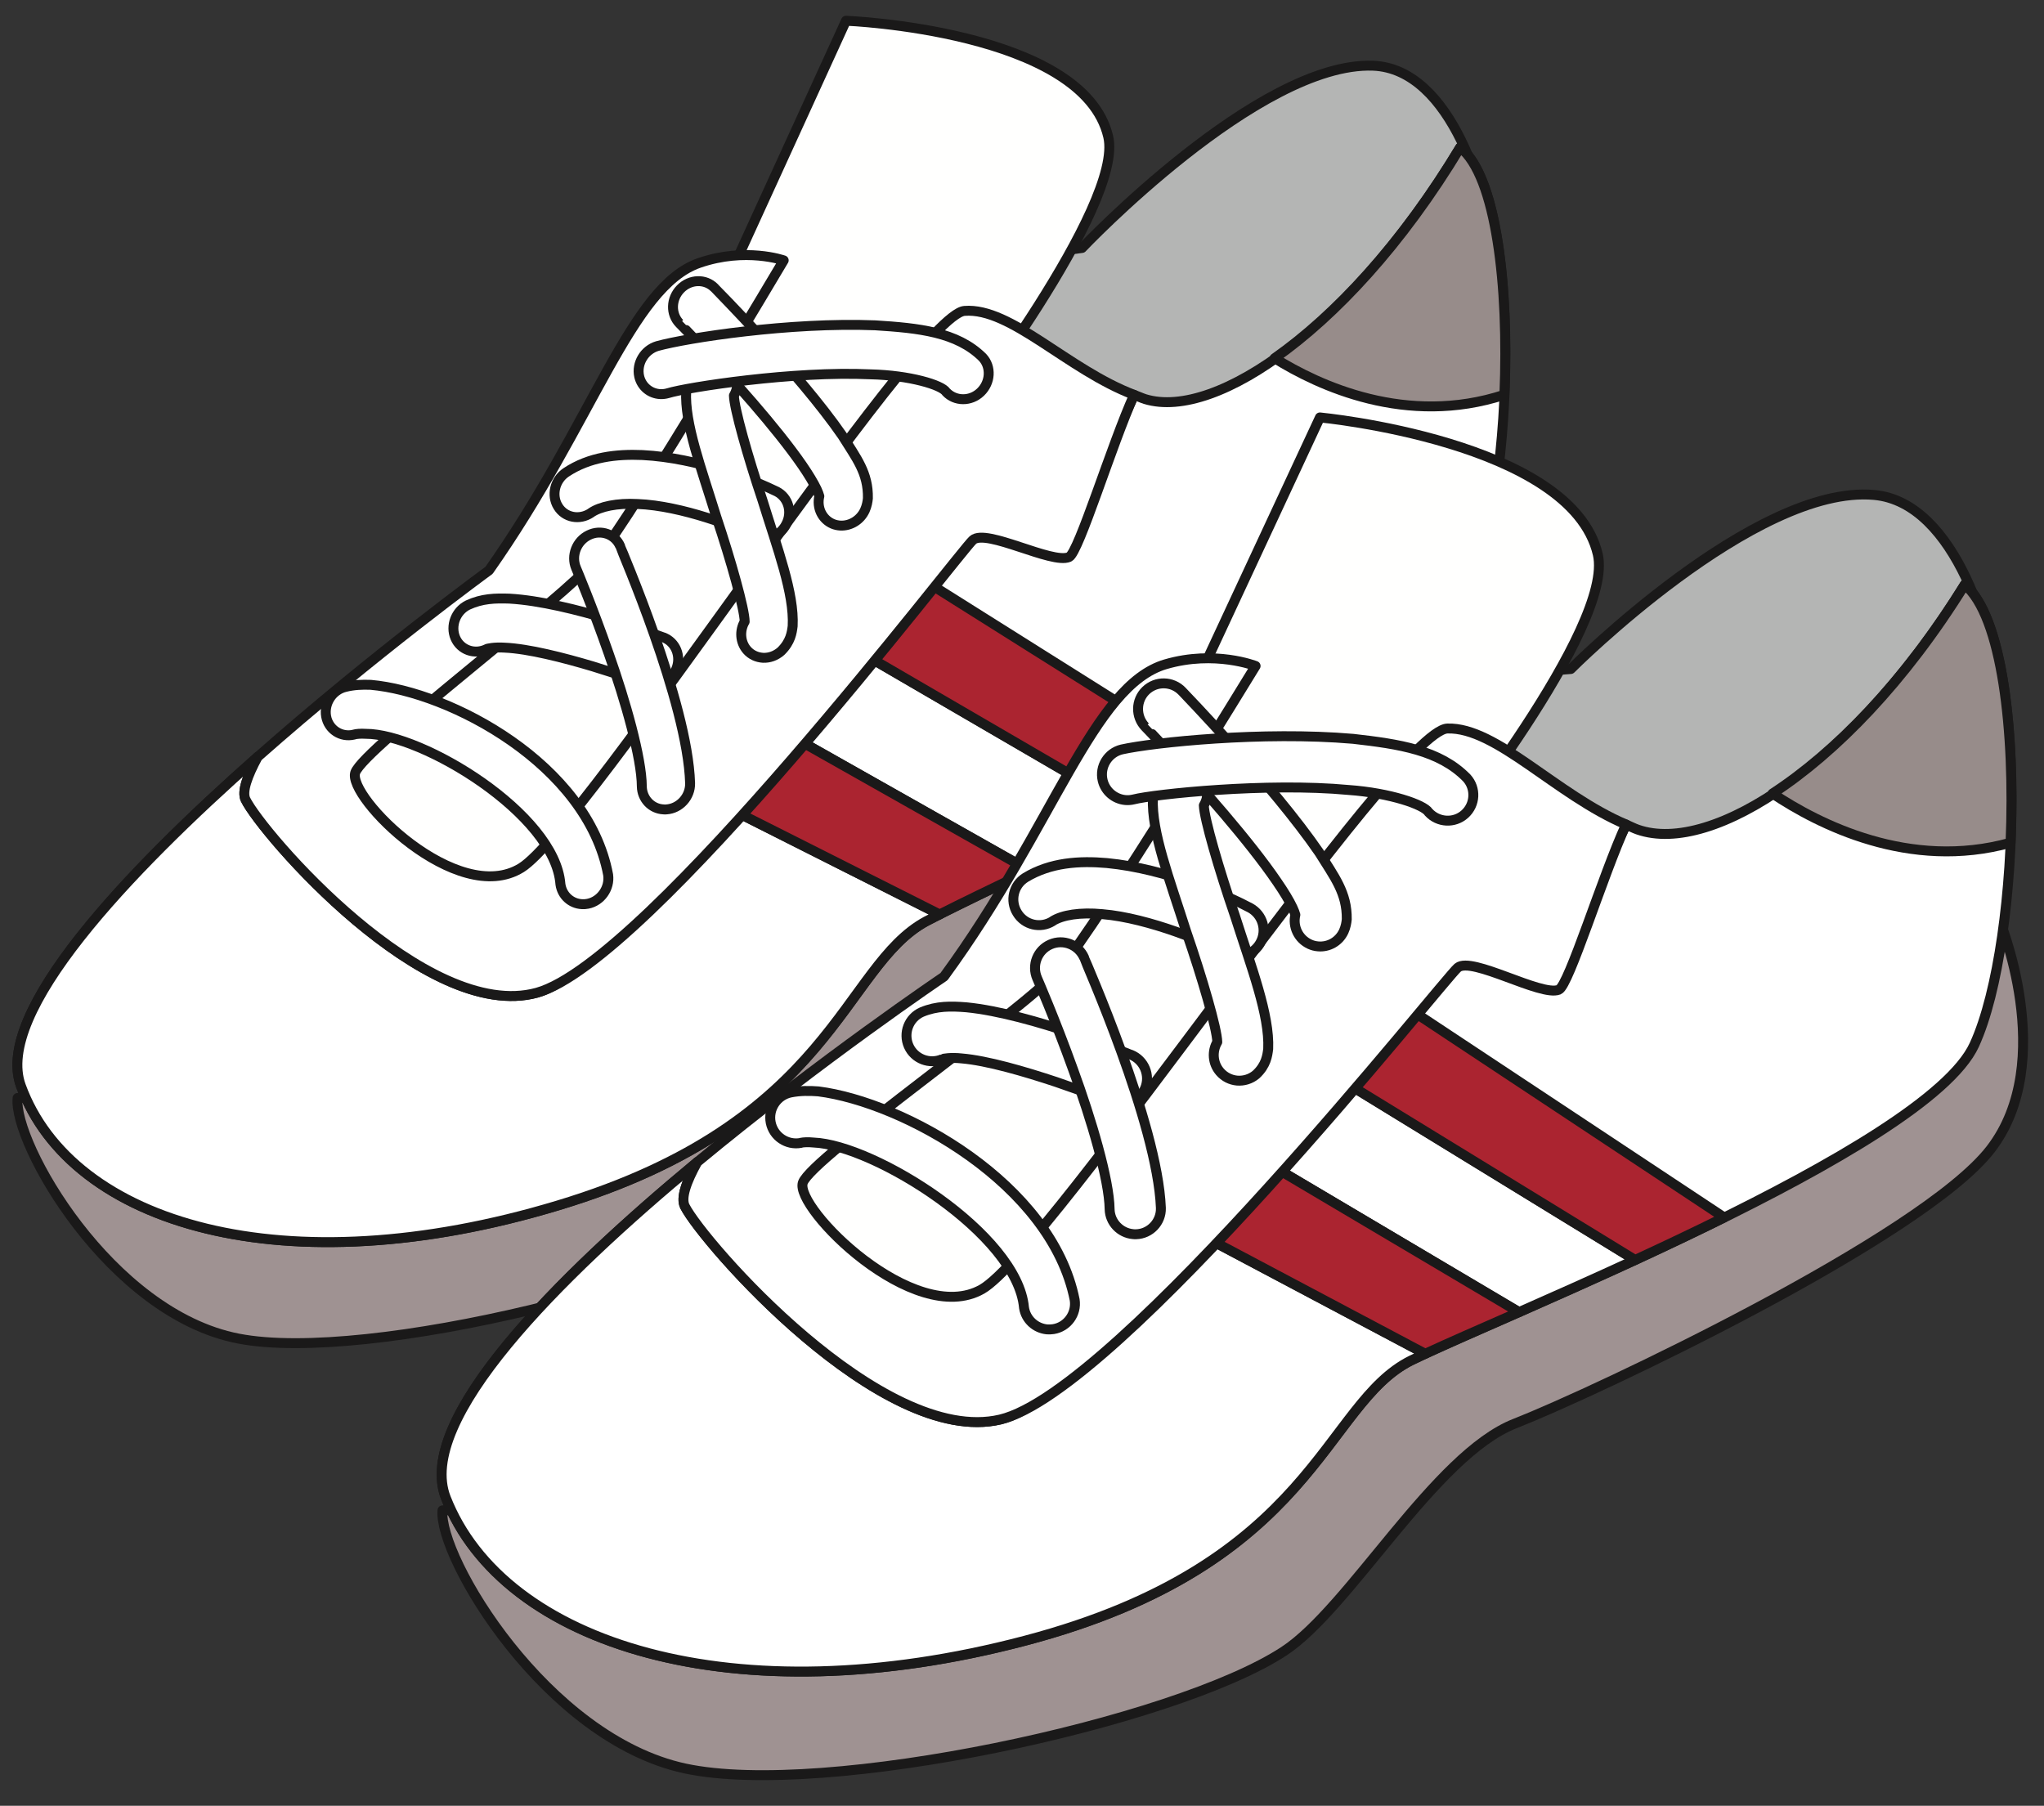 <?xml version="1.0" encoding="UTF-8"?>
<!DOCTYPE svg PUBLIC "-//W3C//DTD SVG 1.1//EN" "http://www.w3.org/Graphics/SVG/1.1/DTD/svg11.dtd">
<svg version="1.1" xmlns="http://www.w3.org/2000/svg" xmlns:xlink="http://www.w3.org/1999/xlink" x="0" y="0" width="515" height="455" viewBox="0, 0, 515, 455">
  <rect x="0" y="0" width="515" height="455" fill="#333333" stroke="none"/>
  <g id="Layer_1">
    <g>
      <path d="M376.32,64.656 C375.07,49.961 365.891,17.312 345.937,16.555 C317.117,15.508 272.625,62.484 272.625,62.484 L230.234,67.992 L225.867,123.735 L321.336,170.125 L376.32,64.656 z" fill="#B4B5B4"/>
      <path d="M376.32,64.656 C375.07,49.961 365.891,17.312 345.937,16.555 C317.117,15.508 272.625,62.484 272.625,62.484 L230.234,67.992 L225.867,123.735 L321.336,170.125 L376.32,64.656 z" fill-opacity="0" stroke="#1A1919" stroke-width="2.5" stroke-linecap="round" stroke-linejoin="round"/>
    </g>
    <g>
      <path d="M185.359,66.062 L213.156,5.227 C213.156,5.227 272.977,7.594 279.227,34.461 C283.25,51.789 240.969,106.547 240.969,106.547 L150.43,233.539 L91.102,225.445 L88.516,192.594 L153.609,116.836 L185.359,66.062 z" fill="#FFFFFE"/>
      <path d="M185.359,66.062 L213.156,5.227 C213.156,5.227 272.977,7.594 279.227,34.461 C283.25,51.789 240.969,106.547 240.969,106.547 L150.43,233.539 L91.102,225.445 L88.516,192.594 L153.609,116.836 L185.359,66.062 z" fill-opacity="0" stroke="#1A1919" stroke-width="2.5" stroke-linecap="round" stroke-linejoin="round"/>
    </g>
    <g>
      <path d="M4.437,276.648 C3.266,287.953 27.664,330.984 60.047,337.274 C92.609,343.617 175.938,322.75 202.289,304.391 C218.203,293.336 238.875,255.055 258.25,246.68 C277.641,238.289 357.43,197.227 374.133,174.867 C390.852,152.476 376.148,118.086 376.148,118.086 L242.172,220.562 L77.516,273.789 L4.437,276.648 z" fill="#9F9292"/>
      <path d="M4.437,276.648 C3.266,287.953 27.664,330.984 60.047,337.274 C92.609,343.617 175.938,322.75 202.289,304.391 C218.203,293.336 238.875,255.055 258.25,246.68 C277.641,238.289 357.43,197.227 374.133,174.867 C390.852,152.476 376.148,118.086 376.148,118.086 L242.172,220.562 L77.516,273.789 L4.437,276.648 z" fill-opacity="0" stroke="#1A1919" stroke-width="2.5" stroke-linecap="round" stroke-linejoin="round"/>
    </g>
    <g>
      <path d="M367.898,37.164 C340.937,81.992 306.594,106.039 288.547,100.57 C287.602,100.274 286.68,99.82 285.75,99.492 C280.094,111.992 272.977,126.805 270.539,127.883 C266.25,129.781 249.672,120.688 246.312,123.656 C242.969,126.601 163.414,242.336 135.297,250.125 C107.258,257.859 65.984,209.906 61.859,201.453 C60.906,199.477 62.297,195.555 64.922,190.711 C31.93,219.867 -1.492,255.125 5.258,273.586 C18.031,308.555 71.883,324.477 140.617,303.719 C210.023,282.789 212.273,243.531 233.367,232.125 C254.516,220.719 358.352,175.664 370.164,149.359 C381.977,123.086 383.469,49.242 367.898,37.164 z" fill="#FFFFFF"/>
      <path d="M367.898,37.164 C340.937,81.992 306.594,106.039 288.547,100.57 C287.602,100.274 286.68,99.82 285.75,99.492 C280.094,111.992 272.977,126.805 270.539,127.883 C266.25,129.781 249.672,120.688 246.312,123.656 C242.969,126.601 163.414,242.336 135.297,250.125 C107.258,257.859 65.984,209.906 61.859,201.453 C60.906,199.477 62.297,195.555 64.922,190.711 C31.93,219.867 -1.492,255.125 5.258,273.586 C18.031,308.555 71.883,324.477 140.617,303.719 C210.023,282.789 212.273,243.531 233.367,232.125 C254.516,220.719 358.352,175.664 370.164,149.359 C381.977,123.086 383.469,49.242 367.898,37.164 z" fill-opacity="0" stroke="#1A1919" stroke-width="2.5" stroke-linecap="round" stroke-linejoin="round"/>
    </g>
    <g>
      <path d="M199.656,185.617 L259.375,219.352 C267.844,215.258 277.453,210.555 287.484,205.492 L216.281,164.047 C211.062,170.961 205.453,178.258 199.656,185.617 z" fill="#FFFFFF"/>
      <path d="M199.656,185.617 L259.375,219.352 C267.844,215.258 277.453,210.555 287.484,205.492 L216.281,164.047 C211.062,170.961 205.453,178.258 199.656,185.617 z" fill-opacity="0" stroke="#1A1919" stroke-width="2.5" stroke-linecap="round" stroke-linejoin="round"/>
    </g>
    <g>
      <path d="M135.297,250.125 C107.258,257.859 65.984,209.906 61.859,201.453 C60.906,199.477 62.297,195.555 64.922,190.711 C31.93,219.867 -1.492,255.125 5.258,273.586 C18.031,308.555 71.883,324.477 140.617,303.719 C210.023,282.789 212.273,243.531 233.367,232.125 C234.281,231.648 235.547,231.008 236.75,230.406 L184.641,204.149 C165.414,227.203 146.359,247.047 135.297,250.125 z" fill="#FFFFFF"/>
      <path d="M135.297,250.125 C107.258,257.859 65.984,209.906 61.859,201.453 C60.906,199.477 62.297,195.555 64.922,190.711 C31.93,219.867 -1.492,255.125 5.258,273.586 C18.031,308.555 71.883,324.477 140.617,303.719 C210.023,282.789 212.273,243.531 233.367,232.125 C234.281,231.648 235.547,231.008 236.75,230.406 L184.641,204.149 C165.414,227.203 146.359,247.047 135.297,250.125 z" fill-opacity="0" stroke="#1A1919" stroke-width="2.5" stroke-linecap="round" stroke-linejoin="round"/>
    </g>
    <g>
      <path d="M184.641,204.149 L236.75,230.406 C242.039,227.711 249.922,223.922 259.375,219.352 L199.656,185.617 C194.734,191.867 189.68,198.086 184.641,204.149 z" fill="#AB2430"/>
      <path d="M184.641,204.149 L236.75,230.406 C242.039,227.711 249.922,223.922 259.375,219.352 L199.656,185.617 C194.734,191.867 189.68,198.086 184.641,204.149 z" fill-opacity="0" stroke="#1A1919" stroke-width="2.5" stroke-linecap="round" stroke-linejoin="round"/>
    </g>
    <g>
      <path d="M216.281,164.047 L287.484,205.492 C294.641,201.899 301.898,198.109 309.109,194.211 L230.594,144.812 C226.398,150.516 221.555,157.023 216.281,164.047 z" fill="#AB2430"/>
      <path d="M216.281,164.047 L287.484,205.492 C294.641,201.899 301.898,198.109 309.109,194.211 L230.594,144.812 C226.398,150.516 221.555,157.023 216.281,164.047 z" fill-opacity="0" stroke="#1A1919" stroke-width="2.5" stroke-linecap="round" stroke-linejoin="round"/>
    </g>
    <g>
      <path d="M61.859,201.453 C65.984,209.906 107.258,257.859 135.297,250.125 C163.414,242.336 241.766,139.039 245.125,136.07 C248.484,133.102 265.062,142.242 269.359,140.359 C271.805,139.258 280.094,111.992 285.75,99.492 C268.992,93.141 254.695,77.383 242.992,78.336 C230.648,79.367 147.484,208.649 131.336,218.664 C115.211,228.664 87.398,200.742 89.516,194.648 C91.641,188.555 142.117,150.82 150.703,140.399 C159.305,129.945 197.461,65.602 197.461,65.602 C197.461,65.602 187.844,62.211 176.164,66.258 C158.961,72.195 149.555,106.266 123.211,143.711 C123.211,143.711 94.227,164.813 64.922,190.711 C62.297,195.555 60.906,199.477 61.859,201.453 z" fill="#FFFFFF"/>
      <path d="M61.859,201.453 C65.984,209.906 107.258,257.859 135.297,250.125 C163.414,242.336 241.766,139.039 245.125,136.07 C248.484,133.102 265.062,142.242 269.359,140.359 C271.805,139.258 280.094,111.992 285.75,99.492 C268.992,93.141 254.695,77.383 242.992,78.336 C230.648,79.367 147.484,208.649 131.336,218.664 C115.211,228.664 87.398,200.742 89.516,194.648 C91.641,188.555 142.117,150.82 150.703,140.399 C159.305,129.945 197.461,65.602 197.461,65.602 C197.461,65.602 187.844,62.211 176.164,66.258 C158.961,72.195 149.555,106.266 123.211,143.711 C123.211,143.711 94.227,164.813 64.922,190.711 C62.297,195.555 60.906,199.477 61.859,201.453 z" fill-opacity="0" stroke="#1A1919" stroke-width="2.5" stroke-linecap="round" stroke-linejoin="round"/>
    </g>
    <g>
      <path d="M141.203,222.797 C139.859,205.063 106.336,184.867 92.172,184.898 C90.836,184.813 89.773,184.914 89.172,185.086 L89.18,185.101 C85.906,185.883 82.781,183.82 82.172,180.516 C81.586,177.211 83.734,173.875 87,173.094 C89.109,172.562 91.234,172.469 93.406,172.555 C113.352,174.32 148.031,192.555 153.227,220.438 C153.695,223.797 151.383,227.07 148.102,227.719 C147.586,227.82 147.094,227.859 146.594,227.82 C143.875,227.68 141.602,225.648 141.203,222.797 z" fill="#FFFFFF"/>
      <path d="M141.203,222.797 C139.859,205.063 106.336,184.867 92.172,184.898 C90.836,184.813 89.773,184.914 89.172,185.086 L89.18,185.101 C85.906,185.883 82.781,183.82 82.172,180.516 C81.586,177.211 83.734,173.875 87,173.094 C89.109,172.562 91.234,172.469 93.406,172.555 C113.352,174.32 148.031,192.555 153.227,220.438 C153.695,223.797 151.383,227.07 148.102,227.719 C147.586,227.82 147.094,227.859 146.594,227.82 C143.875,227.68 141.602,225.648 141.203,222.797 z" fill-opacity="0" stroke="#1A1919" stroke-width="2.5" stroke-linecap="round" stroke-linejoin="round"/>
    </g>
    <g>
      <path d="M162.445,172.25 C162.422,172.25 156.641,170.133 149.344,167.906 C142.016,165.719 133.156,163.445 127.141,163.187 C124.555,163.008 122.641,163.453 122.641,163.531 C119.594,165.047 116.031,163.797 114.719,160.726 C113.43,157.672 114.82,153.961 117.898,152.445 C121.445,150.797 124.766,150.711 128.383,150.836 C143.836,151.726 166.859,160.539 167.156,160.602 C170.242,161.758 171.703,165.328 170.398,168.539 C169.328,171.156 166.781,172.75 164.188,172.617 C163.617,172.586 163.016,172.461 162.445,172.25 z" fill="#FFFFFF"/>
      <path d="M162.445,172.25 C162.422,172.25 156.641,170.133 149.344,167.906 C142.016,165.719 133.156,163.445 127.141,163.187 C124.555,163.008 122.641,163.453 122.641,163.531 C119.594,165.047 116.031,163.797 114.719,160.726 C113.43,157.672 114.82,153.961 117.898,152.445 C121.445,150.797 124.766,150.711 128.383,150.836 C143.836,151.726 166.859,160.539 167.156,160.602 C170.242,161.758 171.703,165.328 170.398,168.539 C169.328,171.156 166.781,172.75 164.188,172.617 C163.617,172.586 163.016,172.461 162.445,172.25 z" fill-opacity="0" stroke="#1A1919" stroke-width="2.5" stroke-linecap="round" stroke-linejoin="round"/>
    </g>
    <g>
      <path d="M161.711,198.149 C161.68,191.008 157.586,176.578 153.391,164.742 C149.25,152.82 145.133,143.101 145.133,143.101 C143.836,140.016 145.266,136.312 148.344,134.828 C151.406,133.32 154.984,134.586 156.273,137.648 C156.328,138.117 173.273,176.922 173.875,197.328 L173.875,197.352 C173.953,200.758 171.258,203.727 167.906,203.945 C167.656,203.977 167.422,203.969 167.195,203.945 C164.156,203.805 161.758,201.313 161.711,198.149 z" fill="#FFFFFF"/>
      <path d="M161.711,198.149 C161.68,191.008 157.586,176.578 153.391,164.742 C149.25,152.82 145.133,143.101 145.133,143.101 C143.836,140.016 145.266,136.312 148.344,134.828 C151.406,133.32 154.984,134.586 156.273,137.648 C156.328,138.117 173.273,176.922 173.875,197.328 L173.875,197.352 C173.953,200.758 171.258,203.727 167.906,203.945 C167.656,203.977 167.422,203.969 167.195,203.945 C164.156,203.805 161.758,201.313 161.711,198.149 z" fill-opacity="0" stroke="#1A1919" stroke-width="2.5" stroke-linecap="round" stroke-linejoin="round"/>
    </g>
    <g>
      <path d="M189.781,134.992 C185.906,132.953 171.773,127.414 160.648,126.992 C155.477,126.711 151.187,127.625 148.898,129.211 L148.891,129.234 C146.023,131.156 142.313,130.453 140.594,127.617 C138.852,124.789 139.789,120.945 142.625,119.031 C148.547,115.102 155.336,114.383 161.859,114.656 C176.016,115.367 190.312,121.195 195.711,123.852 C198.656,125.383 199.719,129.086 198.055,132.156 C196.852,134.461 194.477,135.75 192.133,135.617 C191.328,135.586 190.531,135.375 189.781,134.992 z" fill="#FFFFFF"/>
      <path d="M189.781,134.992 C185.906,132.953 171.773,127.414 160.648,126.992 C155.477,126.711 151.187,127.625 148.898,129.211 L148.891,129.234 C146.023,131.156 142.313,130.453 140.594,127.617 C138.852,124.789 139.789,120.945 142.625,119.031 C148.547,115.102 155.336,114.383 161.859,114.656 C176.016,115.367 190.312,121.195 195.711,123.852 C198.656,125.383 199.719,129.086 198.055,132.156 C196.852,134.461 194.477,135.75 192.133,135.617 C191.328,135.586 190.531,135.375 189.781,134.992 z" fill-opacity="0" stroke="#1A1919" stroke-width="2.5" stroke-linecap="round" stroke-linejoin="round"/>
    </g>
    <g>
      <path d="M188.195,163.789 C186.469,161.781 186.312,158.883 187.625,156.625 C187.609,153.508 184.188,141.289 180.492,130.274 C176.641,117.789 172.445,106.695 172.891,98.539 C173.117,96.781 173.445,94.414 176.117,92.055 C178.789,89.883 182.586,90.242 184.594,92.828 C186.117,94.813 186.156,97.515 184.914,99.672 C184.984,102.883 188.383,114.945 192.047,125.851 C195.922,138.375 200.156,149.539 199.719,157.75 C199.516,159.352 199.227,161.687 196.789,164.078 C195.477,165.242 193.836,165.82 192.242,165.742 C190.719,165.648 189.258,165.015 188.195,163.789 z" fill="#FFFFFF"/>
      <path d="M188.195,163.789 C186.469,161.781 186.312,158.883 187.625,156.625 C187.609,153.508 184.188,141.289 180.492,130.274 C176.641,117.789 172.445,106.695 172.891,98.539 C173.117,96.781 173.445,94.414 176.117,92.055 C178.789,89.883 182.586,90.242 184.594,92.828 C186.117,94.813 186.156,97.515 184.914,99.672 C184.984,102.883 188.383,114.945 192.047,125.851 C195.922,138.375 200.156,149.539 199.719,157.75 C199.516,159.352 199.227,161.687 196.789,164.078 C195.477,165.242 193.836,165.82 192.242,165.742 C190.719,165.648 189.258,165.015 188.195,163.789 z" fill-opacity="0" stroke="#1A1919" stroke-width="2.5" stroke-linecap="round" stroke-linejoin="round"/>
    </g>
    <g>
      <path d="M209.797,131.992 C207.094,130.836 205.75,127.883 206.437,125.024 C206.352,124.656 206.117,124.055 205.766,123.266 C205.023,121.711 203.75,119.586 202.141,117.25 C198.914,112.555 194.359,106.93 189.758,101.602 C180.57,90.961 171.25,81.508 171.234,81.508 C168.93,79.156 169.023,75.273 171.453,72.789 C173.875,70.305 177.711,70.18 180.023,72.524 C180.125,72.672 201.414,94.07 212.273,109.82 C215.758,115.43 218.805,119.148 218.672,125.563 C218.586,126.422 218.422,127.406 217.93,128.531 C216.797,131.062 214.273,132.547 211.766,132.43 C211.102,132.398 210.437,132.258 209.797,131.992 z" fill="#FFFFFF"/>
      <path d="M209.797,131.992 C207.094,130.836 205.75,127.883 206.437,125.024 C206.352,124.656 206.117,124.055 205.766,123.266 C205.023,121.711 203.75,119.586 202.141,117.25 C198.914,112.555 194.359,106.93 189.758,101.602 C180.57,90.961 171.25,81.508 171.234,81.508 C168.93,79.156 169.023,75.273 171.453,72.789 C173.875,70.305 177.711,70.18 180.023,72.524 C180.125,72.672 201.414,94.07 212.273,109.82 C215.758,115.43 218.805,119.148 218.672,125.563 C218.586,126.422 218.422,127.406 217.93,128.531 C216.797,131.062 214.273,132.547 211.766,132.43 C211.102,132.398 210.437,132.258 209.797,131.992 z" fill-opacity="0" stroke="#1A1919" stroke-width="2.5" stroke-linecap="round" stroke-linejoin="round"/>
    </g>
    <g>
      <path d="M161.047,94.836 C160.32,91.57 162.367,88.164 165.625,87.195 C173.07,85.14 199.023,81.117 220.516,81.969 C231.477,82.664 241.094,83.64 247.562,90.047 C249.813,92.445 249.594,96.375 247.055,98.805 C244.539,101.219 240.648,101.164 238.383,98.758 C237.305,97.008 229.219,94.547 219.32,94.32 C200.031,93.414 173.234,97.555 168.297,99.07 C167.641,99.258 166.984,99.336 166.359,99.305 C163.836,99.187 161.648,97.445 161.047,94.836 z" fill="#FFFFFF"/>
      <path d="M161.047,94.836 C160.32,91.57 162.367,88.164 165.625,87.195 C173.07,85.14 199.023,81.117 220.516,81.969 C231.477,82.664 241.094,83.64 247.562,90.047 C249.813,92.445 249.594,96.375 247.055,98.805 C244.539,101.219 240.648,101.164 238.383,98.758 C237.305,97.008 229.219,94.547 219.32,94.32 C200.031,93.414 173.234,97.555 168.297,99.07 C167.641,99.258 166.984,99.336 166.359,99.305 C163.836,99.187 161.648,97.445 161.047,94.836 z" fill-opacity="0" stroke="#1A1919" stroke-width="2.5" stroke-linecap="round" stroke-linejoin="round"/>
    </g>
    <g>
      <path d="M379.039,99.469 C380.203,72.133 376.961,44.203 367.898,37.164 C353.219,61.555 336.406,79.539 321.148,90.258 C332.188,97.148 354.367,107.539 379.039,99.469 z" fill="#978C8A"/>
      <path d="M379.039,99.469 C380.203,72.133 376.961,44.203 367.898,37.164 C353.219,61.555 336.406,79.539 321.148,90.258 C332.188,97.148 354.367,107.539 379.039,99.469 z" fill-opacity="0" stroke="#1A1919" stroke-width="2.5" stroke-linecap="round" stroke-linejoin="round"/>
    </g>
    <g>
      <path d="M503.758,176.242 C502.453,160.984 492.945,126.601 472.227,124.711 C442.195,121.969 395.773,168.57 395.773,168.57 L351.117,172.07 L346.906,230.086 L447.031,282.469 L503.758,176.242 z" fill="#B4B5B4"/>
      <path d="M503.758,176.242 C502.453,160.984 492.945,126.601 472.227,124.711 C442.195,121.969 395.773,168.57 395.773,168.57 L351.117,172.07 L346.906,230.086 L447.031,282.469 L503.758,176.242 z" fill-opacity="0" stroke="#1A1919" stroke-width="2.5" stroke-linecap="round" stroke-linejoin="round"/>
    </g>
    <g>
      <path d="M303.484,167.648 L332.562,105.18 C332.562,105.18 395.875,111.164 402.57,139.656 C406.875,157.961 362.719,212.883 362.719,212.883 L267.953,341.039 L204.406,330.281 L201.18,295.805 L270.109,219.352 L303.484,167.648 z" fill="#FFFFFE"/>
      <path d="M303.484,167.648 L332.562,105.18 C332.562,105.18 395.875,111.164 402.57,139.656 C406.875,157.961 362.719,212.883 362.719,212.883 L267.953,341.039 L204.406,330.281 L201.18,295.805 L270.109,219.352 L303.484,167.648 z" fill-opacity="0" stroke="#1A1919" stroke-width="2.5" stroke-linecap="round" stroke-linejoin="round"/>
    </g>
    <g>
      <path d="M111.492,380.555 C110.414,392.359 137.609,438.07 172.609,445.602 C207.609,453.117 295.859,434.125 323.453,416.086 C340.078,405.242 361.492,366.601 381.687,358.695 C401.859,350.797 484.367,311.805 501.531,289.594 C518.695,267.383 503.602,231.383 503.602,231.383 L364.719,331.18 L190.469,380.195 L111.492,380.555 z" fill="#9F9292"/>
      <path d="M111.492,380.555 C110.414,392.359 137.609,438.07 172.609,445.602 C207.609,453.117 295.859,434.125 323.453,416.086 C340.078,405.242 361.492,366.601 381.687,358.695 C401.859,350.797 484.367,311.805 501.531,289.594 C518.695,267.383 503.602,231.383 503.602,231.383 L364.719,331.18 L190.469,380.195 L111.492,380.555 z" fill-opacity="0" stroke="#1A1919" stroke-width="2.5" stroke-linecap="round" stroke-linejoin="round"/>
    </g>
    <g>
      <path d="M495.031,147.32 C467.141,192.383 431.508,215.61 412.633,209.031 C411.641,208.688 410.68,208.172 409.695,207.75 C403.844,220.477 396.469,235.508 393.906,236.531 C389.422,238.289 371.977,228.031 368.461,230.961 C364.945,233.875 281.828,350.664 252,357.672 C222.156,364.68 177.133,312.992 172.547,303.953 C171.492,301.82 172.93,297.758 175.687,292.797 C140.398,322.047 104.648,357.758 112.328,377.391 C126.797,414.39 185.133,432.695 258.273,413.399 C331.406,394.125 333.469,353.758 355.555,342.781 C377.641,331.844 485.297,289.734 497.445,263.258 C509.594,236.789 511.125,160.688 495.031,147.32 z" fill="#FFFFFF"/>
      <path d="M495.031,147.32 C467.141,192.383 431.508,215.61 412.633,209.031 C411.641,208.688 410.68,208.172 409.695,207.75 C403.844,220.477 396.469,235.508 393.906,236.531 C389.422,238.289 371.977,228.031 368.461,230.961 C364.945,233.875 281.828,350.664 252,357.672 C222.156,364.68 177.133,312.992 172.547,303.953 C171.492,301.82 172.93,297.758 175.687,292.797 C140.398,322.047 104.648,357.758 112.328,377.391 C126.797,414.39 185.133,432.695 258.273,413.399 C331.406,394.125 333.469,353.758 355.555,342.781 C377.641,331.844 485.297,289.734 497.445,263.258 C509.594,236.789 511.125,160.688 495.031,147.32 z" fill-opacity="0" stroke="#1A1919" stroke-width="2.5" stroke-linecap="round" stroke-linejoin="round"/>
    </g>
    <g>
      <path d="M319.695,293.273 L382.719,330.617 C391.539,326.734 401.539,322.274 411.977,317.469 L337.078,271.57 C331.625,278.531 325.766,285.875 319.695,293.273 z" fill="#FFFFFF"/>
      <path d="M319.695,293.273 L382.719,330.617 C391.539,326.734 401.539,322.274 411.977,317.469 L337.078,271.57 C331.625,278.531 325.766,285.875 319.695,293.273 z" fill-opacity="0" stroke="#1A1919" stroke-width="2.5" stroke-linecap="round" stroke-linejoin="round"/>
    </g>
    <g>
      <path d="M252,357.672 C222.156,364.68 177.133,312.992 172.547,303.953 C171.492,301.82 172.93,297.758 175.687,292.797 C140.398,322.047 104.648,357.758 112.328,377.391 C126.797,414.39 185.133,432.695 258.273,413.399 C331.406,394.125 333.469,353.758 355.555,342.781 C356.508,342.32 357.828,341.703 359.094,341.109 L303.969,311.883 C283.797,335.055 263.766,354.906 252,357.672 z" fill="#FFFFFF"/>
      <path d="M252,357.672 C222.156,364.68 177.133,312.992 172.547,303.953 C171.492,301.82 172.93,297.758 175.687,292.797 C140.398,322.047 104.648,357.758 112.328,377.391 C126.797,414.39 185.133,432.695 258.273,413.399 C331.406,394.125 333.469,353.758 355.555,342.781 C356.508,342.32 357.828,341.703 359.094,341.109 L303.969,311.883 C283.797,335.055 263.766,354.906 252,357.672 z" fill-opacity="0" stroke="#1A1919" stroke-width="2.5" stroke-linecap="round" stroke-linejoin="round"/>
    </g>
    <g>
      <path d="M303.969,311.883 L359.094,341.109 C364.617,338.555 372.852,334.937 382.719,330.617 L319.695,293.273 C314.539,299.555 309.242,305.797 303.969,311.883 z" fill="#AB2430"/>
      <path d="M303.969,311.883 L359.094,341.109 C364.617,338.555 372.852,334.937 382.719,330.617 L319.695,293.273 C314.539,299.555 309.242,305.797 303.969,311.883 z" fill-opacity="0" stroke="#1A1919" stroke-width="2.5" stroke-linecap="round" stroke-linejoin="round"/>
    </g>
    <g>
      <path d="M337.078,271.57 L411.977,317.469 C419.398,314.047 426.938,310.453 434.422,306.758 L352.055,252.211 C347.656,257.977 342.602,264.516 337.078,271.57 z" fill="#AB2430"/>
      <path d="M337.078,271.57 L411.977,317.469 C419.398,314.047 426.938,310.453 434.422,306.758 L352.055,252.211 C347.656,257.977 342.602,264.516 337.078,271.57 z" fill-opacity="0" stroke="#1A1919" stroke-width="2.5" stroke-linecap="round" stroke-linejoin="round"/>
    </g>
    <g>
      <path d="M172.547,303.953 C177.133,312.992 222.156,364.68 252,357.672 C281.828,350.664 363.773,246.758 367.289,243.812 C370.805,240.899 388.25,251.141 392.734,249.39 C395.297,248.367 403.844,220.477 409.695,207.75 C392.117,200.32 377,183.149 364.672,183.563 C351.648,184 264.547,315.023 247.43,324.828 C230.312,334.602 200.094,304.274 202.289,297.984 C204.484,291.695 258.172,254.43 267.25,243.899 C276.312,233.375 316.359,167.805 316.359,167.805 C316.359,167.805 306.094,163.742 293.687,167.367 C275.359,172.719 265.641,208.07 237.844,246.078 C237.844,246.078 206.953,266.898 175.687,292.797 C172.93,297.758 171.492,301.82 172.547,303.953 z" fill="#FFFFFF"/>
      <path d="M172.547,303.953 C177.133,312.992 222.156,364.68 252,357.672 C281.828,350.664 363.773,246.758 367.289,243.812 C370.805,240.899 388.25,251.141 392.734,249.39 C395.297,248.367 403.844,220.477 409.695,207.75 C392.117,200.32 377,183.149 364.672,183.563 C351.648,184 264.547,315.023 247.43,324.828 C230.312,334.602 200.094,304.274 202.289,297.984 C204.484,291.695 258.172,254.43 267.25,243.899 C276.312,233.375 316.359,167.805 316.359,167.805 C316.359,167.805 306.094,163.742 293.687,167.367 C275.359,172.719 265.641,208.07 237.844,246.078 C237.844,246.078 206.953,266.898 175.687,292.797 C172.93,297.758 171.492,301.82 172.547,303.953 z" fill-opacity="0" stroke="#1A1919" stroke-width="2.5" stroke-linecap="round" stroke-linejoin="round"/>
    </g>
    <g>
      <path d="M258.008,329.508 C256.375,310.992 220.25,288.477 205.008,287.883 C203.578,287.742 202.43,287.805 201.797,287.945 L201.797,287.977 C198.273,288.648 194.883,286.351 194.187,282.852 C193.5,279.36 195.773,275.945 199.281,275.258 C201.547,274.82 203.844,274.813 206.18,274.992 C227.641,277.726 264.953,298.289 270.773,327.524 C271.32,331.039 268.891,334.351 265.398,334.898 C264.852,334.984 264.32,334.992 263.797,334.961 C260.906,334.68 258.461,332.492 258.008,329.508 z" fill="#FFFFFF"/>
      <path d="M258.008,329.508 C256.375,310.992 220.25,288.477 205.008,287.883 C203.578,287.742 202.43,287.805 201.797,287.945 L201.797,287.977 C198.273,288.648 194.883,286.351 194.187,282.852 C193.5,279.36 195.773,275.945 199.281,275.258 C201.547,274.82 203.844,274.813 206.18,274.992 C227.641,277.726 264.953,298.289 270.773,327.524 C271.32,331.039 268.891,334.351 265.398,334.898 C264.852,334.984 264.32,334.992 263.797,334.961 C260.906,334.68 258.461,332.492 258.008,329.508 z" fill-opacity="0" stroke="#1A1919" stroke-width="2.5" stroke-linecap="round" stroke-linejoin="round"/>
    </g>
    <g>
      <path d="M280.102,277.726 C280.078,277.726 273.891,275.273 266.086,272.617 C258.234,270.008 248.742,267.226 242.297,266.687 C239.523,266.375 237.477,266.774 237.469,266.844 C234.219,268.289 230.391,266.82 228.945,263.563 C227.508,260.289 228.969,256.461 232.258,255.008 C236.039,253.43 239.594,253.5 243.477,253.805 C260.023,255.437 284.68,265.711 284.992,265.773 C288.289,267.125 289.875,270.922 288.516,274.211 C287.406,276.899 284.711,278.453 281.961,278.211 C281.344,278.133 280.711,277.992 280.102,277.726 z" fill="#FFFFFF"/>
      <path d="M280.102,277.726 C280.078,277.726 273.891,275.273 266.086,272.617 C258.234,270.008 248.742,267.226 242.297,266.687 C239.523,266.375 237.477,266.774 237.469,266.844 C234.219,268.289 230.391,266.82 228.945,263.563 C227.508,260.289 228.969,256.461 232.258,255.008 C236.039,253.43 239.594,253.5 243.477,253.805 C260.023,255.437 284.68,265.711 284.992,265.773 C288.289,267.125 289.875,270.922 288.516,274.211 C287.406,276.899 284.711,278.453 281.961,278.211 C281.344,278.133 280.711,277.992 280.102,277.726 z" fill-opacity="0" stroke="#1A1919" stroke-width="2.5" stroke-linecap="round" stroke-linejoin="round"/>
    </g>
    <g>
      <path d="M279.578,304.695 C279.477,297.25 274.969,282.039 270.375,269.492 C265.828,256.844 261.312,246.477 261.312,246.477 C259.898,243.188 261.391,239.383 264.664,237.961 C267.922,236.531 271.742,238.039 273.164,241.313 C273.227,241.789 291.664,283.086 292.492,304.351 L292.492,304.383 C292.602,307.914 289.773,310.906 286.219,310.992 C285.961,311 285.711,310.992 285.469,310.961 C282.234,310.672 279.656,307.992 279.578,304.695 z" fill="#FFFFFF"/>
      <path d="M279.578,304.695 C279.477,297.25 274.969,282.039 270.375,269.492 C265.828,256.844 261.312,246.477 261.312,246.477 C259.898,243.188 261.391,239.383 264.664,237.961 C267.922,236.531 271.742,238.039 273.164,241.313 C273.227,241.789 291.664,283.086 292.492,304.351 L292.492,304.383 C292.602,307.914 289.773,310.906 286.219,310.992 C285.961,311 285.711,310.992 285.469,310.961 C282.234,310.672 279.656,307.992 279.578,304.695 z" fill-opacity="0" stroke="#1A1919" stroke-width="2.5" stroke-linecap="round" stroke-linejoin="round"/>
    </g>
    <g>
      <path d="M308.797,240.094 C304.672,237.773 289.594,231.32 277.719,230.336 C272.195,229.805 267.625,230.539 265.195,232.102 L265.187,232.133 C262.148,234.023 258.156,233.086 256.297,230.016 C254.398,226.969 255.359,222.984 258.375,221.117 C264.672,217.305 271.914,216.852 278.891,217.461 C293.984,218.914 309.242,225.695 315,228.758 C318.133,230.484 319.297,234.398 317.562,237.539 C316.297,239.859 313.789,241.102 311.289,240.875 C310.445,240.773 309.602,240.524 308.797,240.094 z" fill="#FFFFFF"/>
      <path d="M308.797,240.094 C304.672,237.773 289.594,231.32 277.719,230.336 C272.195,229.805 267.625,230.539 265.195,232.102 L265.187,232.133 C262.148,234.023 258.156,233.086 256.297,230.016 C254.398,226.969 255.359,222.984 258.375,221.117 C264.672,217.305 271.914,216.852 278.891,217.461 C293.984,218.914 309.242,225.695 315,228.758 C318.133,230.484 319.297,234.398 317.562,237.539 C316.297,239.859 313.789,241.102 311.289,240.875 C310.445,240.773 309.602,240.524 308.797,240.094 z" fill-opacity="0" stroke="#1A1919" stroke-width="2.5" stroke-linecap="round" stroke-linejoin="round"/>
    </g>
    <g>
      <path d="M307.367,270.047 C305.523,267.906 305.344,264.883 306.703,262.562 C306.664,259.32 302.922,246.398 298.883,234.735 C294.664,221.476 290.086,209.648 290.484,201.109 C290.711,199.281 291.047,196.813 293.875,194.492 C296.695,192.328 300.758,192.899 302.914,195.727 C304.547,197.867 304.617,200.719 303.312,202.93 C303.414,206.289 307.133,219.086 311.125,230.672 C315.352,243.922 319.922,255.75 319.531,264.289 C319.32,265.953 319.039,268.367 316.484,270.742 C315.102,271.914 313.359,272.414 311.687,272.273 C310.07,272.125 308.516,271.383 307.367,270.047 z" fill="#FFFFFF"/>
      <path d="M307.367,270.047 C305.523,267.906 305.344,264.883 306.703,262.562 C306.664,259.32 302.922,246.398 298.883,234.735 C294.664,221.476 290.086,209.648 290.484,201.109 C290.711,199.281 291.047,196.813 293.875,194.492 C296.695,192.328 300.758,192.899 302.914,195.727 C304.547,197.867 304.617,200.719 303.312,202.93 C303.414,206.289 307.133,219.086 311.125,230.672 C315.352,243.922 319.922,255.75 319.531,264.289 C319.32,265.953 319.039,268.367 316.484,270.742 C315.102,271.914 313.359,272.414 311.687,272.273 C310.07,272.125 308.516,271.383 307.367,270.047 z" fill-opacity="0" stroke="#1A1919" stroke-width="2.5" stroke-linecap="round" stroke-linejoin="round"/>
    </g>
    <g>
      <path d="M329.984,237.906 C327.109,236.578 325.672,233.445 326.375,230.508 C326.273,230.094 326.023,229.445 325.648,228.633 C324.852,226.945 323.484,224.68 321.75,222.164 C318.305,217.094 313.414,210.976 308.477,205.172 C298.602,193.555 288.578,183.149 288.555,183.149 C286.078,180.563 286.148,176.461 288.711,173.992 C291.273,171.524 295.367,171.586 297.844,174.18 C297.969,174.336 320.789,197.883 332.437,214.883 C336.172,220.914 339.422,224.945 339.328,231.633 C339.242,232.523 339.07,233.539 338.562,234.68 C337.375,237.258 334.734,238.711 332.07,238.453 C331.367,238.398 330.664,238.219 329.984,237.906 z" fill="#FFFFFF"/>
      <path d="M329.984,237.906 C327.109,236.578 325.672,233.445 326.375,230.508 C326.273,230.094 326.023,229.445 325.648,228.633 C324.852,226.945 323.484,224.68 321.75,222.164 C318.305,217.094 313.414,210.976 308.477,205.172 C298.602,193.555 288.578,183.149 288.555,183.149 C286.078,180.563 286.148,176.461 288.711,173.992 C291.273,171.524 295.367,171.586 297.844,174.18 C297.969,174.336 320.789,197.883 332.437,214.883 C336.172,220.914 339.422,224.945 339.328,231.633 C339.242,232.523 339.07,233.539 338.562,234.68 C337.375,237.258 334.734,238.711 332.07,238.453 C331.367,238.398 330.664,238.219 329.984,237.906 z" fill-opacity="0" stroke="#1A1919" stroke-width="2.5" stroke-linecap="round" stroke-linejoin="round"/>
    </g>
    <g>
      <path d="M277.82,196.633 C277,193.172 279.164,189.664 282.633,188.836 C290.555,187.07 318.148,184.187 340.945,186.164 C352.531,187.477 362.711,189.008 369.562,196.023 C371.945,198.648 371.734,202.719 369.086,205.117 C366.445,207.516 362.344,207.281 359.953,204.664 C358.797,202.75 350.242,199.789 339.773,199.047 C319.328,197.117 290.859,200.094 285.609,201.43 C284.906,201.601 284.203,201.648 283.539,201.586 C280.844,201.344 278.477,199.398 277.82,196.633 z" fill="#FFFFFF"/>
      <path d="M277.82,196.633 C277,193.172 279.164,189.664 282.633,188.836 C290.555,187.07 318.148,184.187 340.945,186.164 C352.531,187.477 362.711,189.008 369.562,196.023 C371.945,198.648 371.734,202.719 369.086,205.117 C366.445,207.516 362.344,207.281 359.953,204.664 C358.797,202.75 350.242,199.789 339.773,199.047 C319.328,197.117 290.859,200.094 285.609,201.43 C284.906,201.601 284.203,201.648 283.539,201.586 C280.844,201.344 278.477,199.398 277.82,196.633 z" fill-opacity="0" stroke="#1A1919" stroke-width="2.5" stroke-linecap="round" stroke-linejoin="round"/>
    </g>
    <g>
      <path d="M506.57,212.336 C507.766,184.203 504.414,155.125 495.031,147.32 C479.852,171.852 462.437,189.617 446.609,199.937 C458.102,207.633 481.102,219.437 506.57,212.336 z" fill="#978C8A"/>
      <path d="M506.57,212.336 C507.766,184.203 504.414,155.125 495.031,147.32 C479.852,171.852 462.437,189.617 446.609,199.937 C458.102,207.633 481.102,219.437 506.57,212.336 z" fill-opacity="0" stroke="#1A1919" stroke-width="2.5" stroke-linecap="round" stroke-linejoin="round"/>
    </g>
  </g>
</svg>
